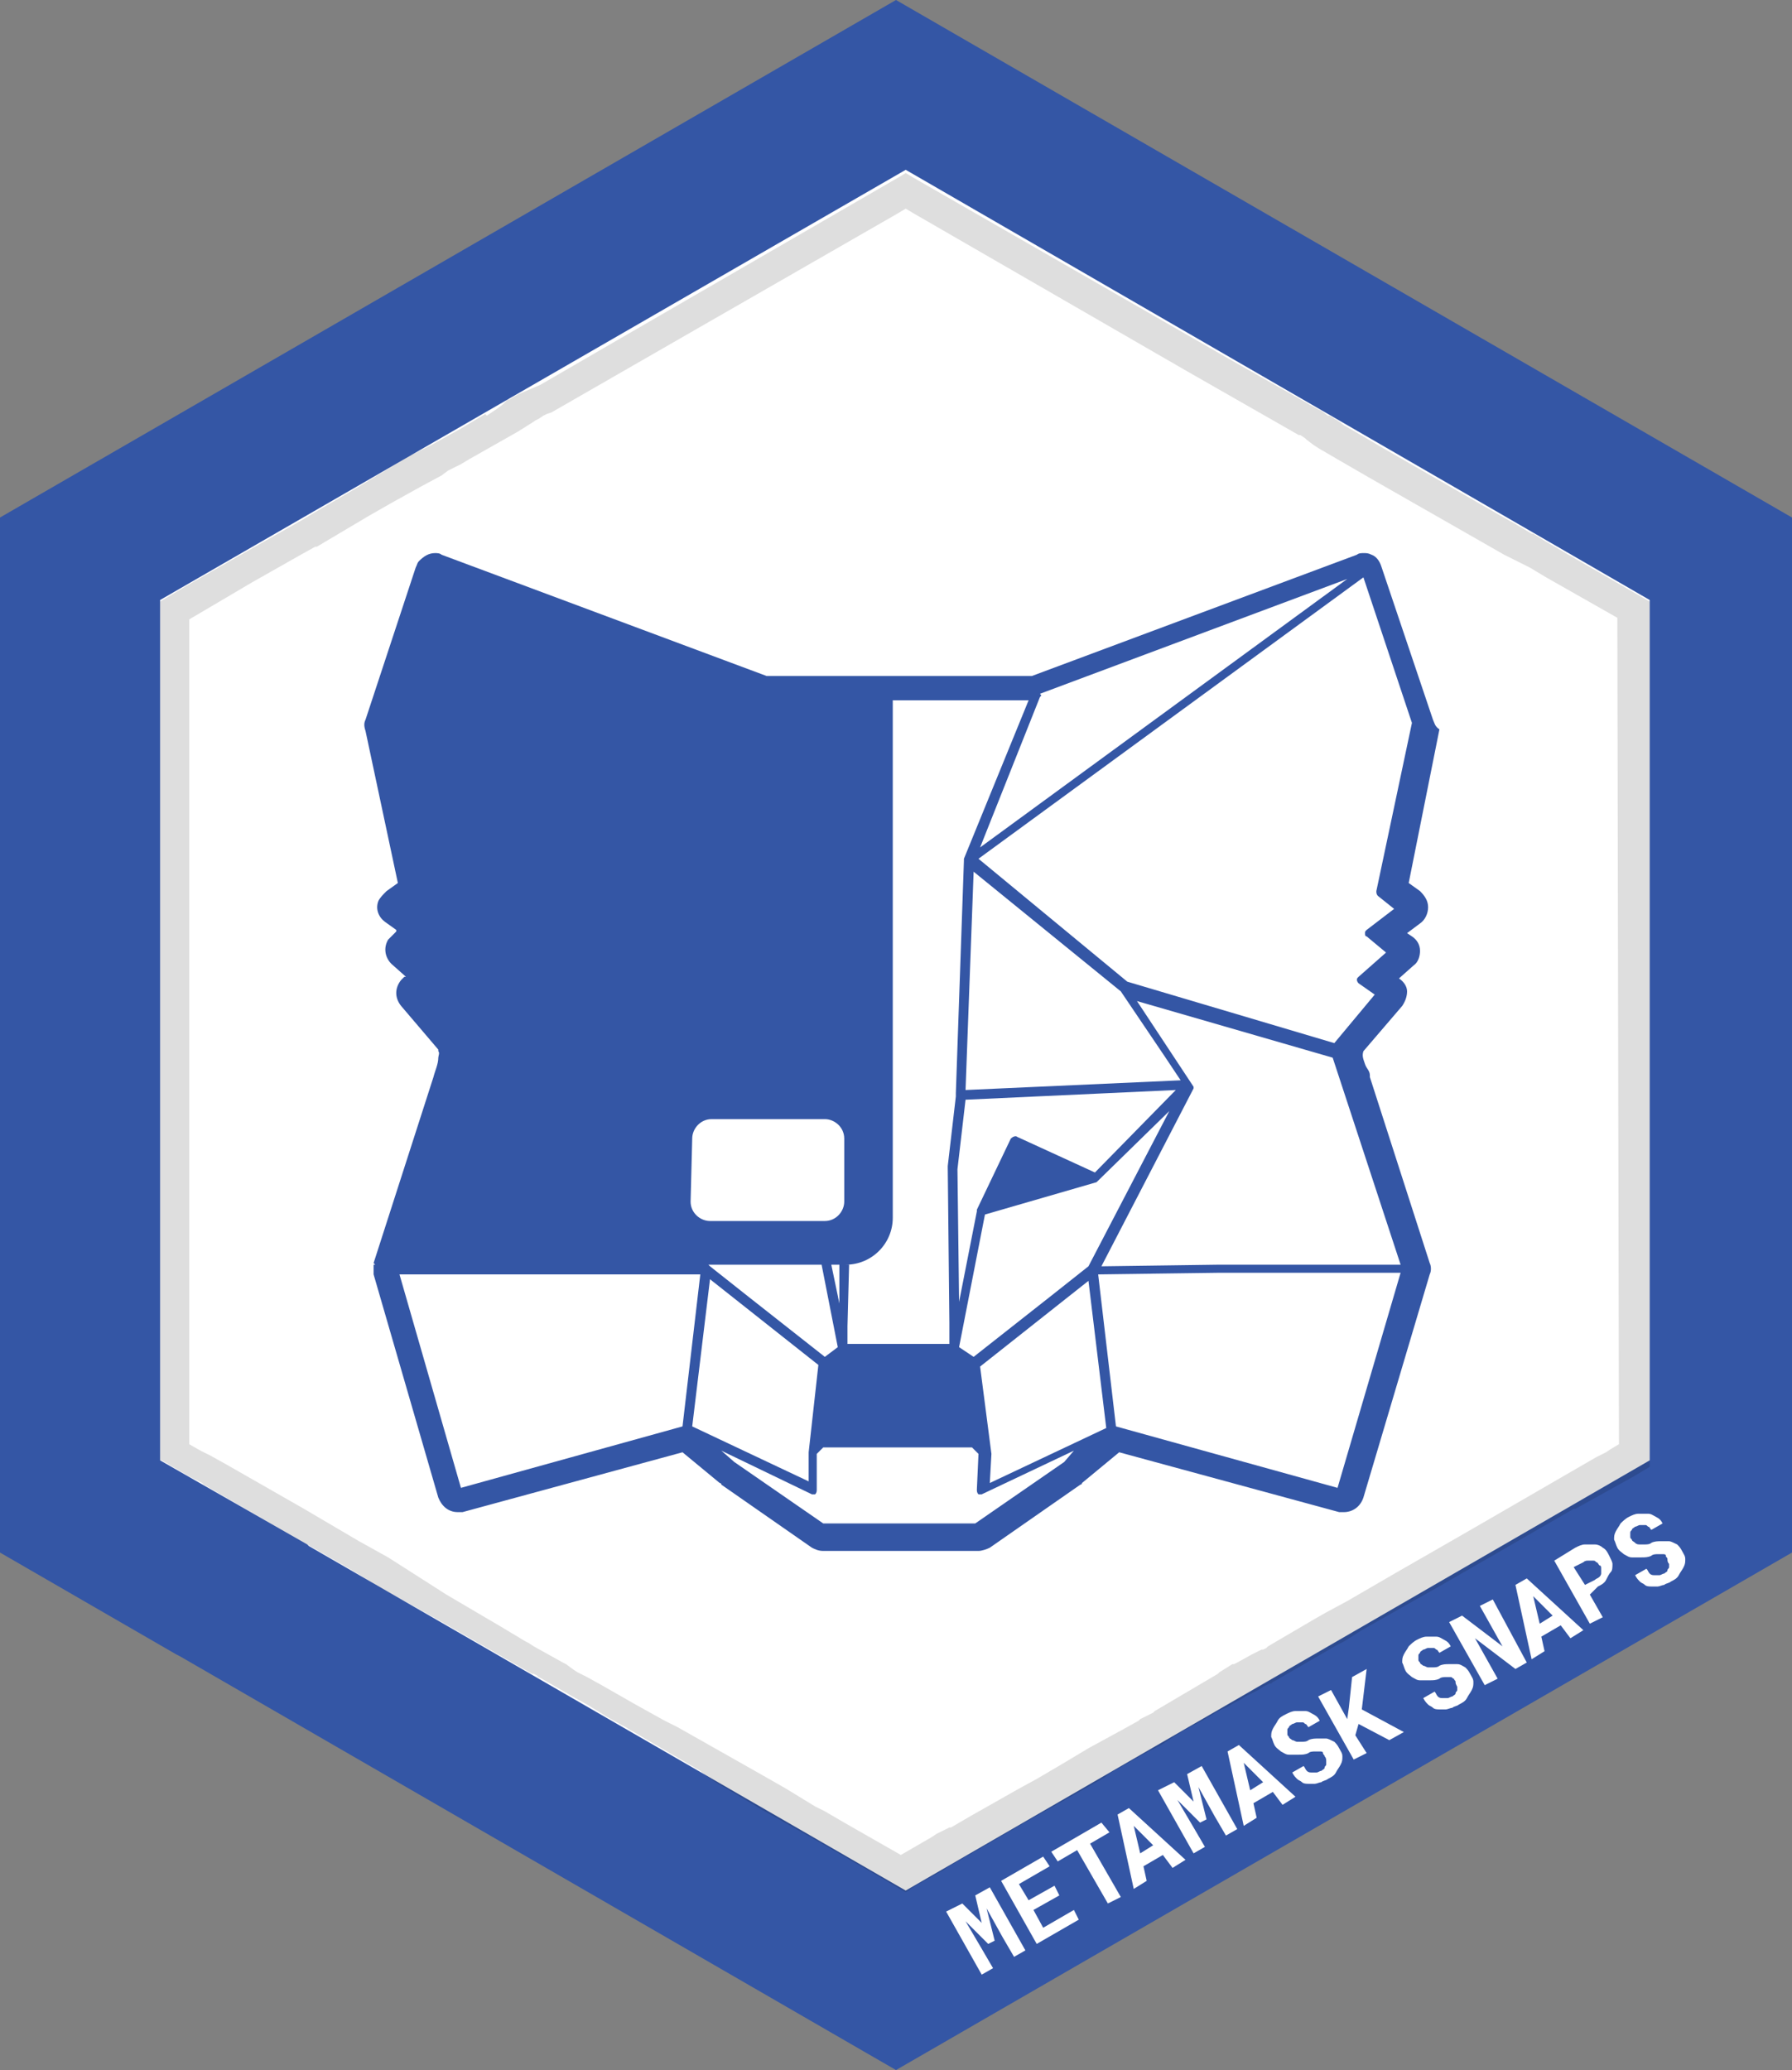 <?xml version="1.0" encoding="utf-8"?>
<!-- Generator: Adobe Illustrator 23.0.1, SVG Export Plug-In . SVG Version: 6.00 Build 0)  -->
<svg version="1.1" id="Layer_12" xmlns="http://www.w3.org/2000/svg" xmlns:xlink="http://www.w3.org/1999/xlink" x="0px" y="0px"
	 viewBox="0 0 110.8 128" style="enable-background:new 0 0 110.8 128;" xml:space="preserve">
<rect x="0" y="0" width="110.8" height="128" fill="#808080" stroke="none"/>
<style type="text/css">
	.st0{fill:#3456A5;}
	.st1{fill:#FFFFFF;}
	.st2{opacity:0.13;enable-background:new    ;}
</style>
<g id="Layer_63_2_">
	<polygon class="st0" points="110.8,32 110.8,96 55.4,128 11.1,102.4 10.9,102.3 0,96 0,32 55.4,0 	"/>
</g>
<g id="Layer_63_1_">
	<polygon class="st1" points="102,37.1 102,90.3 56,116.9 19.1,95.6 19,95.5 9.9,90.3 9.9,37.1 56,10.5 	"/>
</g>
<g id="Layer_2_2_">
	<g id="Layer_16_2_">
		<path class="st2" d="M96.8,34.2l-0.5-0.3l-0.7-0.4L94.8,33h-0.1l-0.5-0.3l-0.5-0.3l-0.9-0.5l-7.3-4.2l-1.7-1l-0.7-0.4L82.7,26
			l-0.5-0.3h-0.1l-0.4-0.3l-0.4-0.2l-5.3-3L56.5,11L56,10.7L55.5,11l-17.1,9.9l-5,2.9L32,24.4l-0.5,0.3h-0.1l0,0L31.1,25l-0.4,0.3
			l-0.3,0.2l-0.3,0.2L30,25.6l-1.5,0.9l0,0l-1.8,1l0,0l-0.6,0.3l-0.8,0.4l0,0l0,0l-3.3,2l0,0l-2.4,1.4l-1,0.6l-3,1.7l-4.2,2.4
			l-1.5,0.9v53.1H10l1.7,1l0.8,0.4l0.1,0.1l4.3,2.5l0.7,0.4l4,2.3l0.5,0.3l1.3,0.8l3.4,1.9l5.4,3.1l0.7,0.4H33l0.2,0.1l0.1,0.1
			l0.2,0.1l0,0l1.9,1.1l0.9,0.5l1.3,0.8l0.9,0.5l0.2,0.1L39,107l0.2,0.1l0.5,0.3l3.6,2.1l0.1,0.1l0.4,0.3l0.6,0.4l0.7,0.4l0,0
			l0.5,0.3l1.5,0.9l3.2,1.8l4.5,2.6l1,0.6L56,117l0,0l0.2-0.1l0.1-0.1l0,0l0.3-0.2l1.8-1l0.1-0.1l0.7-0.4l0.5-0.3l0.2-0.1l3.8-2.2
			l2.5-1.4l0.7-0.4l0.7-0.4l0.7-0.4l0.4-0.3l2.3-1.3l0.4-0.2l0,0l0.2-0.1l0.2-0.1l0.6-0.4l0.8-0.5l1.3-0.7L75,106l0,0l0.5-0.3l0,0
			l0.3-0.1l0.5-0.3l0.4-0.2l0.3-0.2l0.6-0.3l0.2-0.1l0.3-0.2l0.4-0.2l0,0h0.1l0.1-0.1l0.2-0.1l3.8-2.2l0.4-0.2l1.1-0.7l3-1.7
			l1.6-0.9l8.5-4.9l0,0h0.1l2.7-1.5l0.9-0.5l1-0.6V37.2L96.8,34.2z M100.1,89.3l-0.5,0.3l-0.3,0.2l-0.6,0.3l-7.6,4.4l-4.7,2.7
			L83.3,99L82,99.7l-0.7,0.4l-2.9,1.7l-0.1,0.1l-0.2,0.1l-0.1,0l-0.6,0.3l-0.9,0.5l-0.2,0.1h-0.1l-0.8,0.5l-0.1,0.1l-3.9,2.3
			l-0.1,0.1l-0.8,0.4l-0.1,0.1l-0.9,0.5l-2.2,1.2l-1.5,0.9l-1.7,1l-1.1,0.6l-3,1.7l-1.2,0.7h-0.1l0,0l-0.8,0.4l-0.3,0.2l-1.9,1.1
			l-3.5-2L51,112l-0.6-0.3l-1.8-1.1l-0.7-0.4l-0.7-0.4l-5.3-3l-0.8-0.4l0,0l-1.8-1l-2.1-1.2l-0.9-0.5l-0.6-0.3l-0.3-0.2l-0.4-0.3
			l-0.2-0.1l-1.8-1l-0.3-0.2l-0.2-0.1l-1.5-0.9l-3.4-2L24,96.3l-1.8-1l-3.4-2l-4.9-2.8L13,90l-0.4-0.2l-0.2-0.1l-0.7-0.4v-51
			l3.9-2.3l3-1.7l0.9-0.5l0,0h0.1l3.2-1.9l0,0l1.4-0.8l0,0l1.8-1l1.3-0.7l0.4-0.3l0,0l0.8-0.4l0.5-0.3l0,0l3-1.7l0,0l0.8-0.5
			l0.3-0.2l0.2-0.1l0.3-0.2l0.2-0.1l0.3-0.1l0,0l8-4.6l13.4-7.7l0.5-0.3l0.5,0.3l16.8,9.7l7,4h0.1l0.3,0.2l0.1,0.1l0.4,0.3l0.3,0.2
			l1.2,0.7l1.9,1.1l7,4l1.4,0.8l0.6,0.3l0,0l0.8,0.4l0.2,0.1l0.5,0.3l0.5,0.3l4.4,2.5L100.1,89.3L100.1,89.3z"/>
	</g>
</g>
<path class="st0" d="M88.6,44.5L85.4,35c-0.1-0.3-0.3-0.6-0.6-0.7c-0.2-0.1-0.3-0.1-0.5-0.1c-0.1,0-0.3,0-0.4,0.1l-20.1,7.5h-8.6
	l0,0l0,0h-7.8l0,0l-20.1-7.5c-0.1-0.1-0.3-0.1-0.4-0.1c-0.4,0-0.7,0.2-1,0.5c-0.1,0.1-0.1,0.2-0.2,0.4l-3.1,9.4
	c-0.1,0.2-0.1,0.4,0,0.7l2,9.4l0,0l-0.7,0.5c-0.2,0.2-0.4,0.4-0.5,0.6c-0.2,0.5,0,1,0.4,1.3l0.7,0.5v0.1l-0.2,0.2
	c-0.1,0.1-0.2,0.2-0.3,0.3c-0.3,0.5-0.2,1.1,0.2,1.5l0.9,0.8H25c-0.1,0.1-0.1,0.1-0.2,0.2c-0.4,0.5-0.4,1.1,0,1.6l2.3,2.7l0,0.1
	c0.1,0.1,0,0.3,0,0.4c0,0.4-0.2,0.8-0.3,1.2l-3.7,11.5c0,0,0,0,0.1,0.1h-0.1c0,0.2,0,0.4,0,0.6l4,13.8c0.2,0.5,0.6,0.9,1.2,0.9
	c0.1,0,0.2,0,0.3,0l13.6-3.7l2.3,1.9c0,0,0.1,0,0.1,0.1l5.6,3.9c0.2,0.1,0.4,0.2,0.7,0.2h9.6c0.2,0,0.5-0.1,0.7-0.2l5.6-3.9
	c0,0,0.1,0,0.1-0.1l2.3-1.9l13.6,3.7c0.1,0,0.2,0,0.3,0c0.5,0,1-0.3,1.2-0.9l4.1-13.8c0.1-0.2,0.1-0.5,0-0.7l-3.7-11.5l0,0l0,0
	c0,0,0,0,0-0.1l0,0c0-0.3-0.2-0.4-0.3-0.7c-0.1-0.3-0.2-0.5-0.1-0.8l0,0l2.4-2.8c0.2-0.3,0.3-0.6,0.3-0.9c0-0.3-0.2-0.6-0.5-0.8l0,0
	l0.9-0.8c0.3-0.2,0.4-0.6,0.4-0.9c0-0.4-0.2-0.7-0.5-0.9L87,57.7l0.8-0.6c0.3-0.2,0.5-0.6,0.5-1s-0.2-0.7-0.5-1l-0.7-0.5l1.9-9.5
	C88.7,44.9,88.7,44.7,88.6,44.5z M64.3,42.9l19-7.1L60.6,52.4l3.7-9.3C64.4,43,64.4,43,64.3,42.9z M55.2,75.3v-32h8.4l-4,9.8l0,0
	v0.1l-0.5,14.4v0.2l-0.5,4.3v0.1l0.1,9.6v1.3h-6.3V82l0.1-3.8h-0.2C53.9,78.2,55.2,76.9,55.2,75.3z M67.7,72.5l-4.8-2.2
	c-0.1-0.1-0.3,0-0.4,0.1l-2.1,4.4l0,0c0,0,0,0,0,0.1l-1.1,5.6l-0.1-8.2l0.5-4.3l13-0.6L67.7,72.5z M72.3,68.7l-5,9.6l-2.4,1.9
	l-4.7,3.7l-0.9-0.6l1.6-8.2l6.9-2l0,0l0,0l0,0l0,0L72.3,68.7z M59.7,67.4l0.5-13.5l9.1,7.4l2.7,4l1,1.5L59.7,67.4z M42.8,70.4
	c0-0.6,0.5-1.2,1.2-1.2h7c0.6,0,1.2,0.5,1.2,1.2v3.9c0,0.6-0.5,1.2-1.2,1.2h-7.1c-0.6,0-1.2-0.5-1.2-1.2L42.8,70.4L42.8,70.4z
	 M51.4,78.2h0.5v2v0.4L51.4,78.2z M51.8,83.3L51,83.9l-4.7-3.7l-2.4-1.9l-0.1-0.1h7L51.8,83.3z M28.5,92l-3.8-13.2h11.2h7.4
	l-1.1,9.4L28.5,92z M42.8,88.2l1.1-9.1l6.7,5.3L50,89.8l0,0v1.8L42.8,88.2z M65.8,90.4l-5.5,3.8h-9.4l-5.5-3.8l-0.8-0.7l5.6,2.7h0.1
	l0,0l0,0h0.1c0.1-0.1,0.1-0.2,0.1-0.3v-2.2l0.4-0.4h9.2l0.4,0.4l-0.1,2.2c0,0.1,0,0.2,0.1,0.3h0.1l0,0l0,0h0.1l5.7-2.7L65.8,90.4z
	 M61.2,91.7l0.1-1.8l0,0l-0.7-5.4l6.7-5.3l1.1,9.1L61.2,91.7z M82.7,92L69,88.2l-1.1-9.4l7.5-0.1h4.5h6.7L82.7,92z M86.6,78.2h-6.4
	h-4.8l0,0l-7.3,0.1l5.7-11v-0.1l0,0l0,0l0,0l0,0l0,0l0,0l0,0l0,0l0,0l-3.5-5.3l12.1,3.5L86.6,78.2z M85.1,55.1c0,0.1,0,0.2,0.1,0.3
	l1,0.8l-1.7,1.3c-0.1,0.1-0.1,0.1-0.1,0.2c0,0.1,0,0.2,0.1,0.2l1.2,1L84,60.4c-0.1,0.1-0.1,0.1-0.1,0.2c0,0.1,0.1,0.2,0.1,0.2l1,0.7
	l-2.5,3l-12.8-3.8l-9.2-7.6l23.8-17.4l3,9L85.1,55.1z"/>
<polygon class="st0" points="47.3,73.8 47.3,73.8 47,73.8 "/>
<g>
	<g>
		<g>
			<path class="st1" d="M90,104c0-0.1-0.1-0.1-0.1-0.2c-0.1,0-0.1-0.1-0.2-0.1s-0.2,0-0.3,0c-0.1,0-0.3,0-0.4,0.1
				c-0.2,0.1-0.4,0.1-0.6,0.1s-0.4,0-0.6,0s-0.3-0.1-0.5-0.2c-0.1-0.1-0.3-0.2-0.4-0.4c-0.1-0.2-0.1-0.3-0.2-0.5
				c0-0.2,0-0.3,0.1-0.5s0.2-0.3,0.3-0.5c0.1-0.1,0.3-0.3,0.5-0.4s0.4-0.2,0.6-0.2s0.4,0,0.6,0s0.3,0.1,0.5,0.2s0.3,0.2,0.4,0.4
				l-0.7,0.4c-0.1-0.1-0.1-0.2-0.2-0.2c-0.1-0.1-0.1-0.1-0.2-0.1s-0.2,0-0.3,0c-0.1,0-0.2,0.1-0.3,0.1c-0.1,0.1-0.2,0.1-0.2,0.2
				c-0.1,0.1-0.1,0.1-0.1,0.2s0,0.1,0,0.2s0,0.1,0.1,0.2c0,0.1,0.1,0.1,0.2,0.2c0.1,0,0.2,0.1,0.3,0.1c0.1,0,0.2,0,0.3,0
				c0.1,0,0.3,0,0.4-0.1c0.2-0.1,0.4-0.1,0.6-0.1s0.4,0,0.5,0c0.2,0,0.3,0.1,0.5,0.2c0.1,0.1,0.2,0.2,0.3,0.4
				c0.1,0.2,0.2,0.3,0.2,0.5s0,0.3-0.1,0.5s-0.2,0.3-0.3,0.5s-0.3,0.3-0.5,0.4c-0.1,0.1-0.3,0.1-0.4,0.2c-0.1,0-0.3,0.1-0.4,0.1
				s-0.3,0-0.4,0s-0.3,0-0.4-0.1s-0.2-0.1-0.3-0.2c-0.1-0.1-0.2-0.2-0.3-0.4l0.7-0.4c0.1,0.1,0.1,0.2,0.2,0.3s0.2,0.1,0.3,0.1
				c0.1,0,0.2,0,0.3,0c0.1,0,0.2-0.1,0.3-0.1c0.1-0.1,0.2-0.1,0.2-0.2s0.1-0.1,0.1-0.2s0-0.1,0-0.2C90,104.1,90,104.1,90,104z"/>
		</g>
		<g>
			<path class="st1" d="M94.4,102.8l-0.7,0.4l-2.5-1.9l1.4,2.5l-0.8,0.4l-2.2-3.9l0.8-0.4l2.5,1.9l-1.4-2.5l0.8-0.4L94.4,102.8
				L94.4,102.8z"/>
		</g>
		<g>
			<path class="st1" d="M96.5,100.5l-1.2,0.7l0.2,0.9l-0.8,0.5l-1-4.6l0.7-0.4l3.5,3.2l-0.8,0.5L96.5,100.5z M95.2,100.4l0.8-0.5
				l-1.2-1.2L95.2,100.4z"/>
		</g>
		<g>
			<path class="st1" d="M98.3,98.6l0.8,1.4l-0.8,0.4l-2.2-3.9l1.3-0.8c0.2-0.1,0.4-0.2,0.6-0.2s0.4,0,0.6,0s0.4,0.1,0.5,0.2
				c0.2,0.1,0.3,0.3,0.4,0.5s0.2,0.4,0.2,0.5c0,0.2,0,0.4-0.1,0.5s-0.2,0.3-0.3,0.5c-0.1,0.2-0.3,0.3-0.5,0.4L98.3,98.6L98.3,98.6z
				 M98,98l0.6-0.3c0.1-0.1,0.2-0.1,0.3-0.2s0.1-0.2,0.1-0.2c0-0.1,0-0.2,0-0.3c0-0.1,0-0.2-0.1-0.2c-0.1-0.1-0.1-0.2-0.2-0.2
				c-0.1-0.1-0.1-0.1-0.2-0.1s-0.2,0-0.3,0c-0.1,0-0.2,0-0.3,0.1l-0.6,0.3L98,98z"/>
		</g>
		<g>
			<path class="st1" d="M103.1,96.4c0-0.1-0.1-0.1-0.1-0.2s-0.1-0.1-0.2-0.1s-0.2,0-0.3,0c-0.1,0-0.3,0-0.4,0.1
				c-0.2,0.1-0.4,0.1-0.6,0.1s-0.4,0-0.6,0s-0.3-0.1-0.5-0.2c-0.1-0.1-0.3-0.2-0.4-0.4c-0.1-0.2-0.1-0.3-0.2-0.5
				c0-0.2,0-0.3,0.1-0.5s0.2-0.3,0.3-0.5c0.1-0.1,0.3-0.3,0.5-0.4s0.4-0.2,0.6-0.2s0.4,0,0.6,0s0.3,0.1,0.5,0.2s0.3,0.2,0.4,0.4
				l-0.7,0.4c-0.1-0.1-0.1-0.2-0.2-0.2c-0.1-0.1-0.1-0.1-0.2-0.1s-0.2,0-0.3,0c-0.1,0-0.2,0.1-0.3,0.1c-0.1,0.1-0.2,0.1-0.2,0.2
				c-0.1,0.1-0.1,0.1-0.1,0.2s0,0.1,0,0.2s0,0.1,0.1,0.2c0,0.1,0.1,0.1,0.2,0.2s0.2,0.1,0.3,0.1s0.2,0,0.3,0c0.1,0,0.3,0,0.4-0.1
				c0.2-0.1,0.4-0.1,0.6-0.1s0.4,0,0.5,0s0.3,0.1,0.5,0.2c0.1,0.1,0.2,0.2,0.3,0.4c0.1,0.2,0.2,0.3,0.2,0.5s0,0.3-0.1,0.5
				s-0.2,0.3-0.3,0.5s-0.3,0.3-0.5,0.4c-0.1,0.1-0.3,0.1-0.4,0.2c-0.1,0-0.3,0.1-0.4,0.1s-0.3,0-0.4,0s-0.3,0-0.4-0.1
				s-0.2-0.1-0.3-0.2c-0.1-0.1-0.2-0.2-0.3-0.4l0.7-0.4c0.1,0.1,0.1,0.2,0.2,0.3s0.2,0.1,0.3,0.1s0.2,0,0.3,0c0.1,0,0.2-0.1,0.3-0.1
				c0.1-0.1,0.2-0.1,0.2-0.2s0.1-0.1,0.1-0.2s0-0.1,0-0.2C103.1,96.6,103.1,96.5,103.1,96.4z"/>
		</g>
	</g>
	<g>
		<g>
			<path class="st1" d="M59.5,117.7l1.2,1.2l-0.4-1.7l0.9-0.5l2.2,3.9l-0.7,0.4l-0.7-1.2l-1-1.8l0.5,2l-0.4,0.2l-1.4-1.4l1,1.7
				l0.7,1.2l-0.7,0.4l-2.2-3.9L59.5,117.7z"/>
		</g>
		<g>
			<path class="st1" d="M65.5,117.2l-1.6,0.9l0.6,1.1l1.9-1.1l0.3,0.6l-2.6,1.5l-2.2-3.9l2.6-1.5l0.4,0.6l-1.9,1.1l0.6,1l1.6-0.9
				L65.5,117.2L65.5,117.2z"/>
		</g>
		<g>
			<path class="st1" d="M68.6,113.3l-1.2,0.7l1.9,3.3l-0.8,0.4l-1.9-3.3l-1.2,0.7l-0.4-0.6l3.1-1.8L68.6,113.3z"/>
		</g>
		<g>
			<path class="st1" d="M71.9,114.7l-1.2,0.7l0.2,0.9l-0.8,0.5l-1-4.6l0.7-0.4l3.5,3.2l-0.8,0.5L71.9,114.7z M70.5,114.6l0.8-0.5
				l-1.2-1.2L70.5,114.6z"/>
		</g>
		<g>
			<path class="st1" d="M72.6,110.2l1.2,1.2l-0.4-1.7l0.9-0.5l2.2,3.9l-0.7,0.4l-0.7-1.2l-1-1.8l0.5,2l-0.4,0.2l-1.4-1.4l1,1.7
				l0.7,1.2l-0.7,0.4l-2.2-3.9L72.6,110.2z"/>
		</g>
		<g>
			<path class="st1" d="M78.7,110.8l-1.2,0.7l0.2,0.9l-0.8,0.5l-1-4.6l0.7-0.4l3.5,3.2l-0.8,0.5L78.7,110.8z M77.3,110.7l0.8-0.5
				l-1.2-1.2L77.3,110.7z"/>
		</g>
		<g>
			<path class="st1" d="M81.9,108.6c0-0.1-0.1-0.1-0.1-0.2s-0.1-0.1-0.2-0.1s-0.2,0-0.3,0c-0.1,0-0.3,0-0.4,0.1
				c-0.2,0.1-0.4,0.1-0.6,0.1s-0.4,0-0.6,0s-0.3-0.1-0.5-0.2c-0.1-0.1-0.3-0.2-0.4-0.4c-0.1-0.2-0.1-0.3-0.2-0.5
				c0-0.2,0-0.3,0.1-0.5s0.2-0.3,0.3-0.5s0.3-0.3,0.5-0.4s0.4-0.2,0.6-0.2s0.4,0,0.6,0s0.3,0.1,0.5,0.2s0.3,0.2,0.4,0.4l-0.7,0.4
				c-0.1-0.1-0.1-0.2-0.2-0.2c-0.1-0.1-0.1-0.1-0.2-0.1s-0.2,0-0.3,0c-0.1,0-0.2,0.1-0.3,0.1c-0.1,0.1-0.2,0.1-0.2,0.2
				c-0.1,0.1-0.1,0.1-0.1,0.2s0,0.1,0,0.2s0,0.1,0.1,0.2c0,0.1,0.1,0.1,0.2,0.2c0.1,0,0.2,0.1,0.3,0.1s0.2,0,0.3,0
				c0.1,0,0.3,0,0.4-0.1c0.2-0.1,0.4-0.1,0.6-0.1s0.4,0,0.5,0s0.3,0.1,0.5,0.2c0.1,0.1,0.2,0.2,0.3,0.4c0.1,0.2,0.2,0.3,0.2,0.5
				s0,0.3-0.1,0.5s-0.2,0.3-0.3,0.5s-0.3,0.3-0.5,0.4c-0.1,0.1-0.3,0.1-0.4,0.2c-0.1,0-0.3,0.1-0.4,0.1s-0.3,0-0.4,0s-0.3,0-0.4-0.1
				s-0.2-0.1-0.3-0.2c-0.1-0.1-0.2-0.2-0.3-0.4l0.7-0.4c0.1,0.1,0.1,0.2,0.2,0.3s0.2,0.1,0.3,0.1c0.1,0,0.2,0,0.3,0
				c0.1,0,0.2-0.1,0.3-0.1c0.1-0.1,0.2-0.1,0.2-0.2s0.1-0.1,0.1-0.2s0-0.1,0-0.2S82,108.7,81.9,108.6z"/>
		</g>
		<g>
			<path class="st1" d="M84,106.6l-0.2,0.7l0.7,1.1l-0.8,0.4l-2.2-3.9l0.8-0.4l1,1.8l0.1-0.7l0.2-1.9l0.9-0.5l-0.3,2.5l2.6,1.4
				l-0.9,0.5L84,106.6z"/>
		</g>
	</g>
</g>
</svg>
